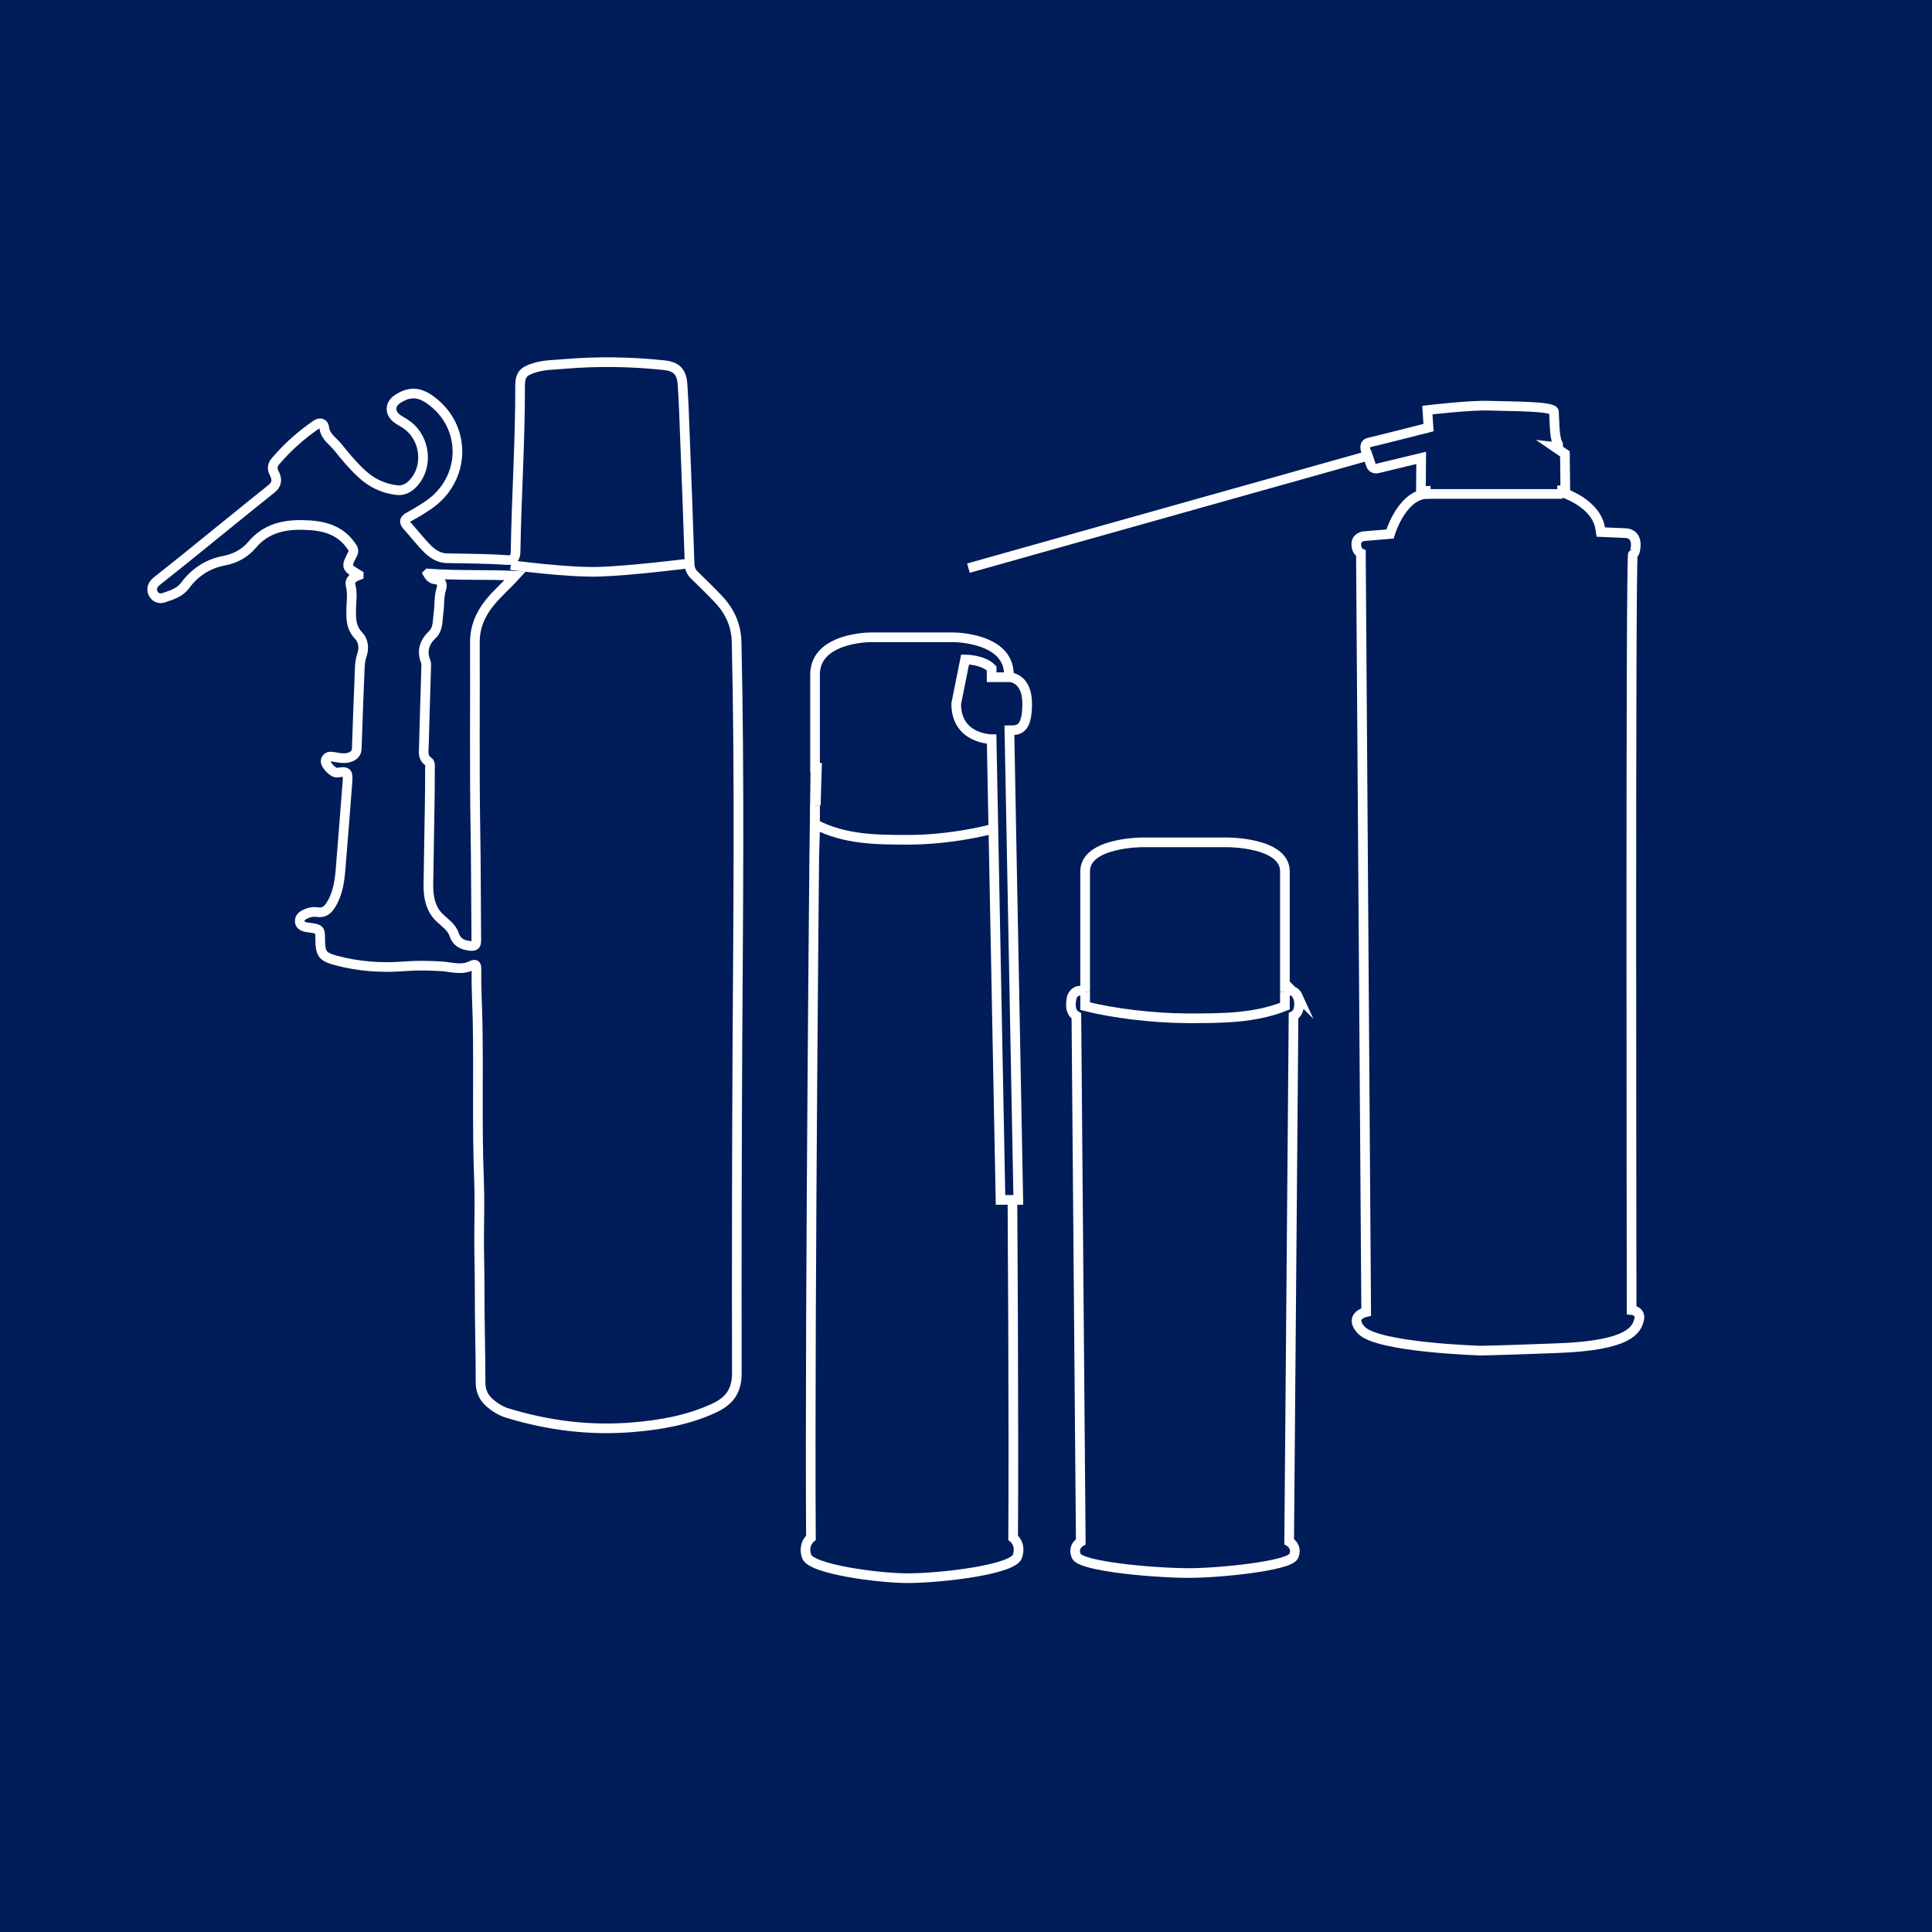 <?xml version="1.0" encoding="UTF-8"?>
<svg id="Warstwa_1" data-name="Warstwa 1" xmlns="http://www.w3.org/2000/svg" viewBox="0 0 150 150">
  <defs>
    <style>
      .cls-1, .cls-2 {
        stroke: #fff;
        stroke-miterlimit: 10;
        stroke-width: .75px;
      }

      .cls-1, .cls-3 {
        fill: #001c59;
      }

      .cls-2 {
        fill: none;
      }
    </style>
  </defs>
  <rect class="cls-3" width="150" height="150"/>
  <g>
    <path class="cls-1" d="M100.78,77.38c-.34-.75-1.02-.36-1.02-.37v-9.36c0-2.25-4.43-2.25-4.43-2.25h-6.65s-4.43,0-4.43,2.25v9.36s-.68-.37-1.02.37c0,.01-.34,1.12.34,1.5.11,13.61.23,27.21.34,40.82,0,0-.68.37-.34,1.12.36.79,5.9,1.3,8.69,1.31,2.3.01,7.83-.54,8.18-1.31.14-.31.08-.54.08-.54-.07-.39-.43-.59-.43-.59.11-13.61.23-27.21.34-40.82.68-.37.35-1.48.34-1.5Z"/>
    <path class="cls-1" d="M84.25,77v1.12c2.22.56,5.37.94,8.01.94s5.11,0,7.5-.94v-1.12"/>
  </g>
  <g>
    <g>
      <path class="cls-1" d="M63.28,59.61v-7.24c0-2.89,4.3-2.89,4.3-2.89h6.45s4.3,0,4.3,2.89v7.24s.44,42.26.33,59.78c0,0,.66.48.33,1.45-.35,1.01-5.73,1.67-8.43,1.69-2.23.02-7.6-.69-7.93-1.69-.14-.4-.08-.69-.08-.69.07-.5.41-.76.41-.76-.11-17.52.32-59.75.33-59.78Z"/>
      <path class="cls-1" d="M78.32,62.54v1.45c-2.15.72-5.21,1.21-7.77,1.21-2.45,0-4.96,0-7.27-1.21v-1.45"/>
    </g>
    <path class="cls-1" d="M74.93,51.2s1.38,0,2.06.69v.69s1.38,0,1.38,0c0,0,1.38,0,1.38,2.06s-.69,2.06-1.38,2.06l.69,36.46h-1.38s-.69-35.77-.69-35.77c0,0-2.75,0-2.75-2.75l.69-3.44Z"/>
  </g>
  <g>
    <path class="cls-1" d="M27.85,44.63c-.97-.58-1-.6-.5-1.57.17-.32.07-.46-.1-.7-.91-1.29-2.24-1.57-3.7-1.6-1.54-.04-2.92.29-3.96,1.52-.59.7-1.34,1.09-2.19,1.25-1.29.25-2.27.91-3.04,1.94-.41.55-1.05.73-1.65.94-.31.11-.64,0-.81-.32-.19-.37-.05-.69.24-.94.7-.57,1.41-1.11,2.11-1.68,2.28-1.84,4.55-3.7,6.84-5.53.46-.37.42-.8.2-1.2-.2-.38-.13-.66.12-.95.92-1.08,1.97-2.01,3.13-2.81.32-.22.59-.11.63.2.08.73.68,1.06,1.07,1.55.57.72,1.17,1.43,1.84,2.05.75.7,1.67,1.15,2.71,1.27.65.08,1.12-.27,1.49-.77,1.02-1.37.62-3.47-.83-4.39-.23-.15-.48-.27-.69-.44-.53-.45-.47-1.09.11-1.47.9-.59,1.65-.57,2.55.08,2.86,2.05,2.78,6.16-.17,8.16-.48.33-.99.63-1.5.91-.33.18-.43.36-.15.68.55.61,1.05,1.27,1.63,1.84.38.37.88.68,1.43.69,1.56.03,3.13.03,4.69.14.52.04.67-.16.68-.67.07-4.28.36-8.55.35-12.83,0-.88.24-1.15,1.1-1.42.76-.24,1.55-.23,2.32-.3,2.58-.22,5.15-.18,7.73.09.97.1,1.39.49,1.46,1.48.09,1.29.13,2.58.18,3.86.13,3.36.26,6.72.37,10.08.01.36.11.63.37.88.63.61,1.26,1.23,1.87,1.87.88.93,1.38,2.02,1.41,3.32.24,10.54.12,21.08.06,31.61-.04,8.39-.06,16.77-.04,25.16,0,1.45-.64,2.2-1.82,2.74-1.99.91-4.1,1.28-6.25,1.46-3.33.28-6.59-.13-9.78-1.11-.42-.13-.79-.35-1.13-.61-.59-.45-.93-.98-.92-1.78,0-2.44-.08-4.88-.07-7.32,0-1.4-.05-2.79-.04-4.19.02-1.41.04-2.82-.01-4.22-.16-4.08-.03-8.17-.11-12.26-.03-1.35-.11-2.69-.09-4.04,0-.3,0-.5-.41-.3-.77.38-1.58.08-2.37.04-.92-.05-1.83-.07-2.75,0-1.83.15-3.64.02-5.41-.46-1.02-.28-1.17-.52-1.19-1.57,0-.86-.01-.85-.86-.97-.31-.04-.69-.1-.73-.46-.03-.38.31-.55.64-.67.25-.09.5-.11.75-.07.51.08.8-.19,1.04-.58.57-.92.68-1.94.76-2.98.17-2.2.36-4.4.52-6.6.05-.73-.05-.79-.8-.67-.32.05-.99-.66-.89-.97.1-.33.38-.29.63-.25.44.07.88.18,1.32-.01.3-.13.45-.32.46-.66.06-2.05.15-4.1.23-6.15.01-.37.04-.72.17-1.09.18-.52.12-1.12-.25-1.5-.63-.65-.6-1.4-.58-2.18.02-.57.1-1.13-.04-1.69-.12-.48.22-.68.62-.83ZM33.22,44.55c.18.31.36.41.58.43.44.05.58.34.47.71-.21.65-.13,1.32-.23,1.97-.08.56,0,1.16-.49,1.63-.59.56-.83,1.26-.5,2.07.05.12.04.27.04.4-.06,2.05-.13,4.1-.18,6.15-.01.44-.12.89.35,1.22.18.12.12.4.12.61,0,.94,0,1.88-.02,2.81-.03,2.03-.07,4.06-.1,6.09-.02.95.16,1.91.82,2.56.43.43.97.75,1.18,1.36.19.57.58.79,1.17.87.48.06.55-.04.55-.49-.03-2.85-.02-5.7-.07-8.55-.08-4.84-.02-9.69-.04-14.54,0-1.14.4-2.09,1.07-2.96.6-.77,1.35-1.4,2.07-2.19-2.28-.11-4.48,0-6.77-.17Z"/>
    <path class="cls-2" d="M39.66,43.87s4.34.59,6.82.52c2.48-.07,7.07-.65,7.07-.65"/>
  </g>
  <g>
    <path class="cls-2" d="M75.19,44.11l31.01-8.72.24.71c.12.36.5.27.5.27l3.4-.82-.02,2.59.38-.02v.23c-1.92.17-2.78,3.11-2.78,3.11l-2.03.17s-.6.06-.59.63.36.7.36.7l.41,58.91-.21.05c-1.13.48-.13,1.39-.13,1.39,1.37,1.32,9.21,1.55,9.21,1.55,0,0,.42.02,6.02-.19s6.08-1.44,6.29-2.17-.57-.79-.57-.79c0,0-.1-58.67.1-58.69s.22-.66.22-.66c.05-1-.82-.97-.82-.97l-1.9-.08-.03-.19c-.23-2.04-2.93-2.88-2.93-2.88l-.02-.2.23-.03-.03-2.77-.79-.54s.43.05.2-.34-.23-1.95-.26-2.4-3.45-.4-4.97-.46-4.86.34-4.86.34l.09,1.36s-4.11,1.05-4.63,1.16-.17.82-.17.82"/>
    <line class="cls-2" x1="110.7" y1="38.35" x2="121.31" y2="38.35"/>
  </g>
</svg>